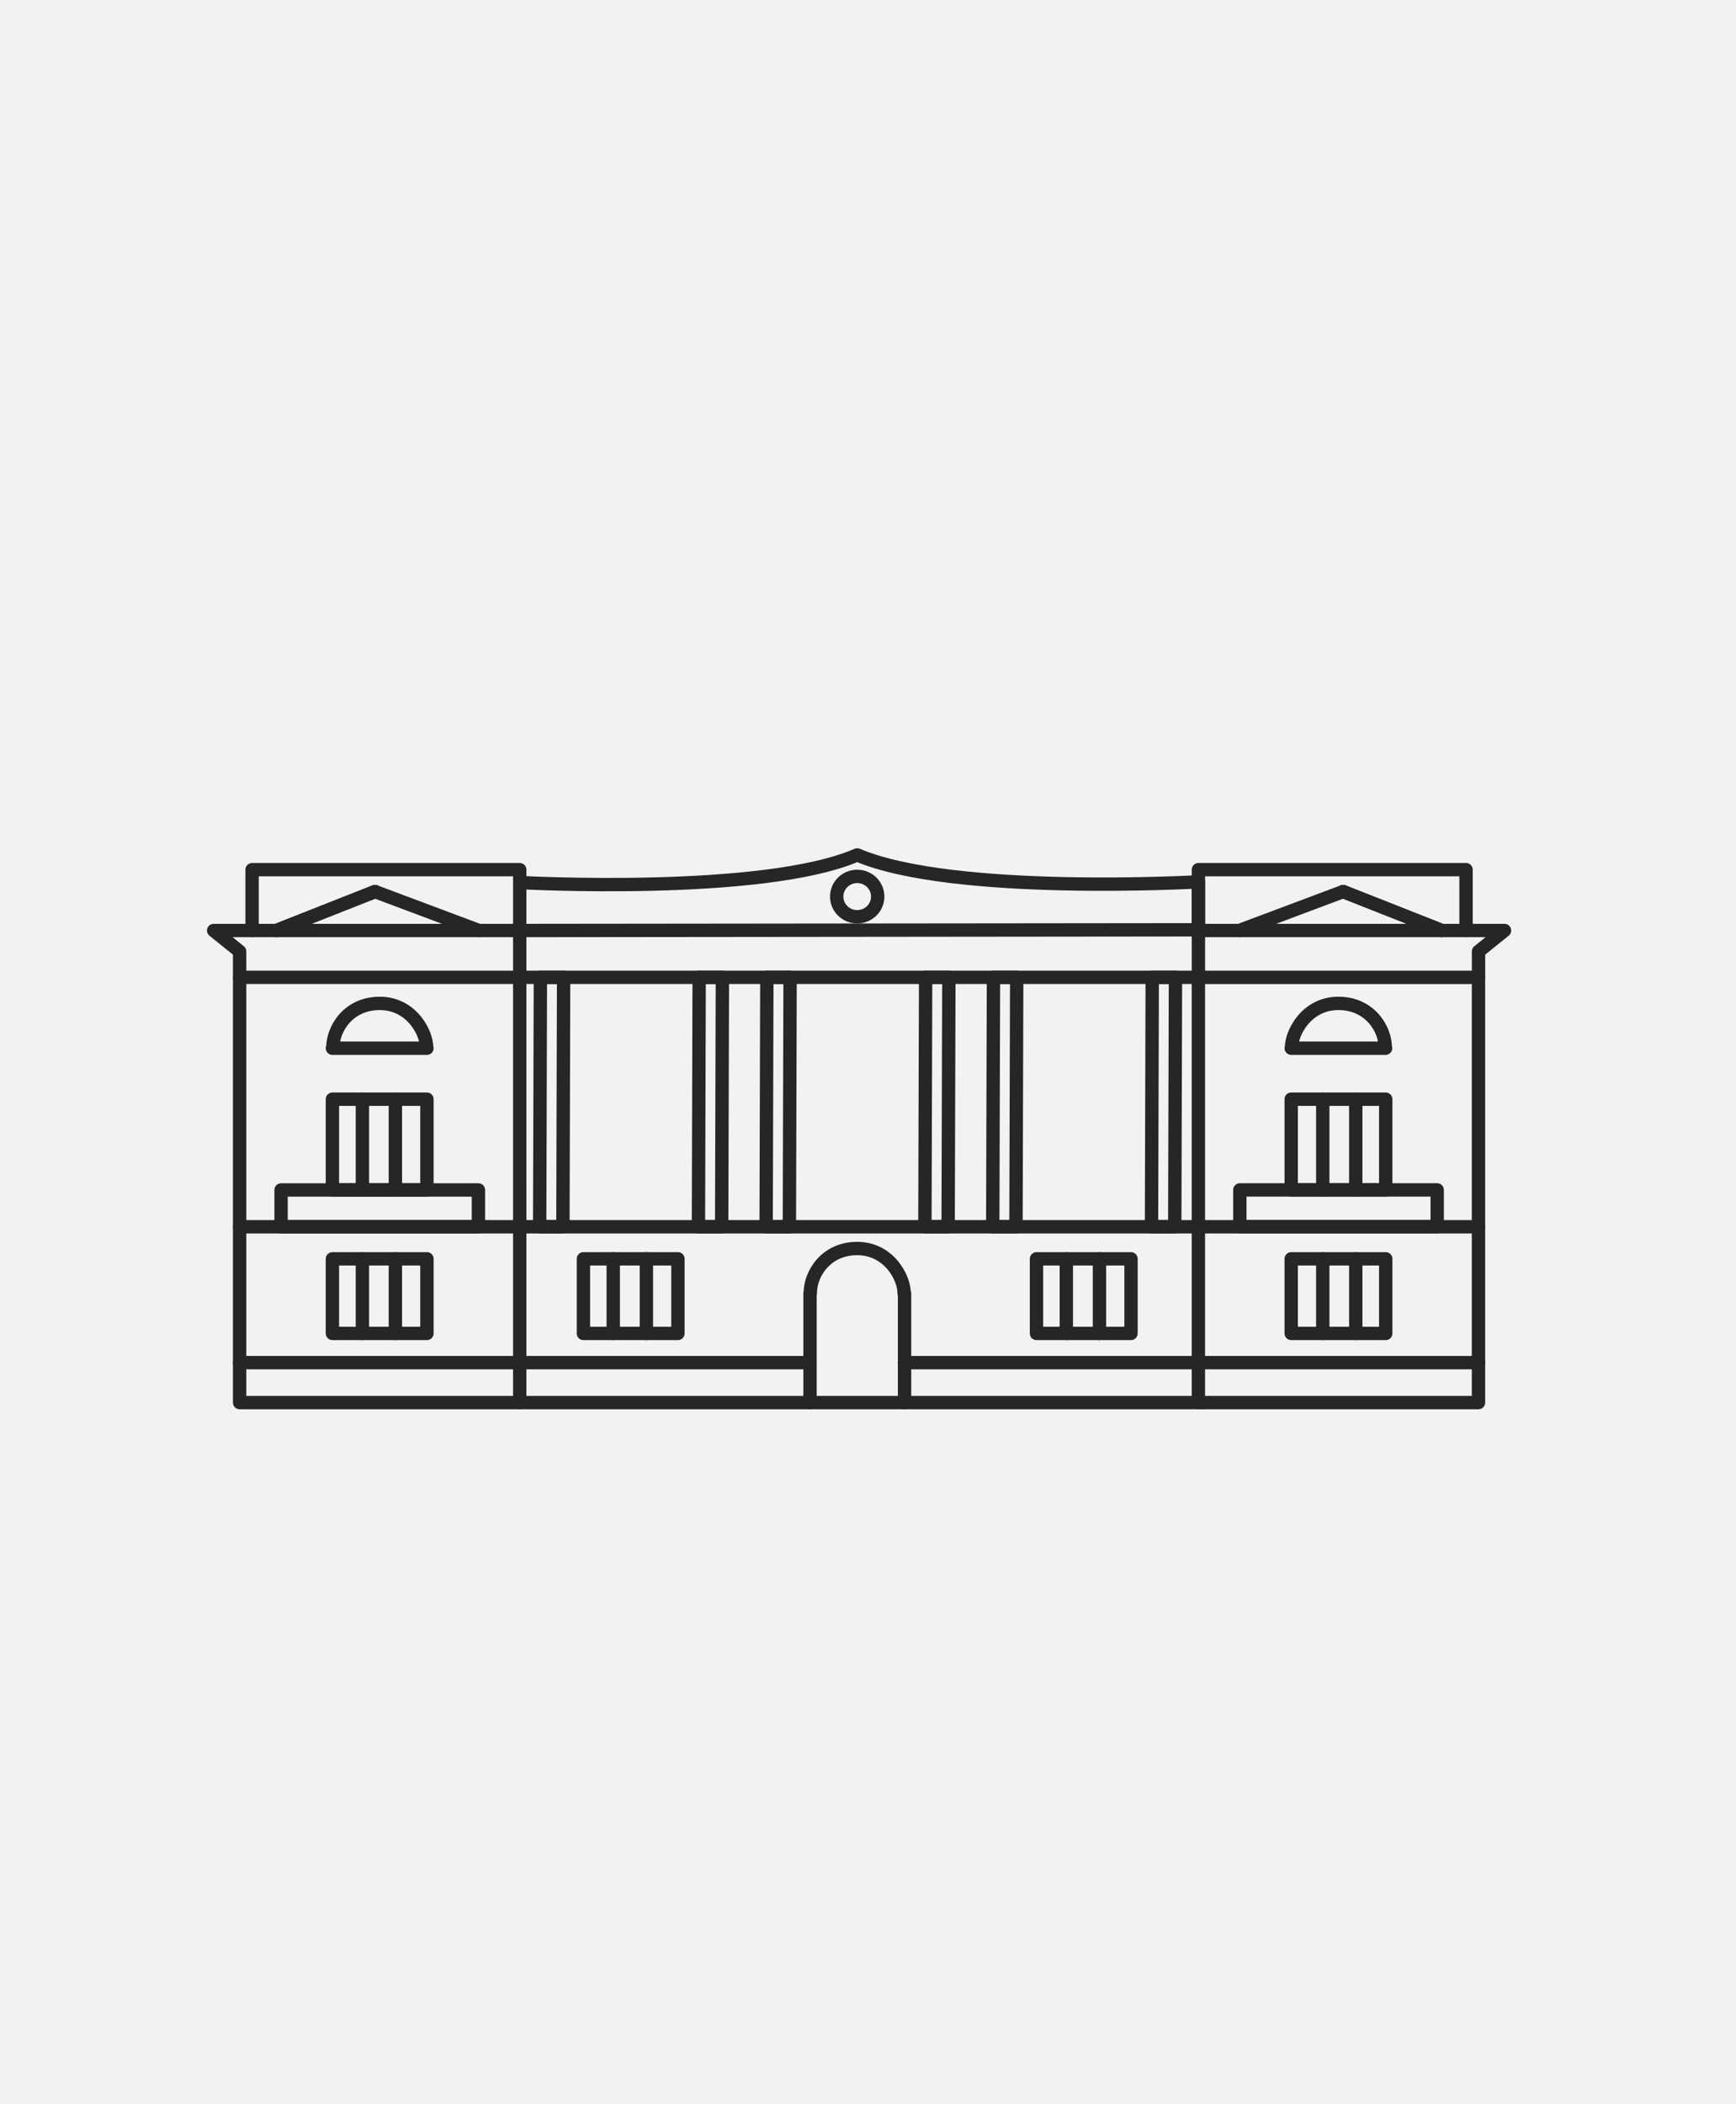 <?xml version="1.0" encoding="UTF-8"?> <svg xmlns="http://www.w3.org/2000/svg" width="260" height="315" viewBox="0 0 260 315" fill="none"> <path d="M260 0H0V315H260V0Z" fill="#F2F2F2"></path> <path d="M135.408 193.641C135.451 191.326 133.131 186.931 128.384 186.931C123.637 186.931 121.317 190.811 121.36 193.641H121.317V209.998H135.473V193.641H135.408V193.641Z" stroke="#262626" stroke-width="2" stroke-miterlimit="10" stroke-linecap="round" stroke-linejoin="round"></path> <path d="M63.942 156.94H63.899C63.942 154.625 61.622 150.23 56.875 150.23C52.127 150.23 49.808 154.111 49.851 156.94H49.786H63.942V156.94Z" stroke="#262626" stroke-width="2" stroke-miterlimit="10" stroke-linecap="round" stroke-linejoin="round"></path> <path d="M77.84 146.329H35.888V209.998H77.84V146.329Z" stroke="#262626" stroke-width="2" stroke-miterlimit="10" stroke-linecap="round" stroke-linejoin="round"></path> <path d="M35.888 146.329V142.449L32 139.319H77.84V146.329" stroke="#262626" stroke-width="2" stroke-miterlimit="10" stroke-linecap="round" stroke-linejoin="round"></path> <path d="M41.387 139.319L56.166 133.488" stroke="#262626" stroke-width="2" stroke-miterlimit="10" stroke-linecap="round" stroke-linejoin="round"></path> <path d="M41.387 139.319L56.166 133.488" stroke="#262626" stroke-width="2" stroke-miterlimit="10" stroke-linecap="round" stroke-linejoin="round"></path> <path d="M71.718 139.319L56.166 133.488" stroke="#262626" stroke-width="2" stroke-miterlimit="10" stroke-linecap="round" stroke-linejoin="round"></path> <path d="M37.757 139.319V130.208H77.84V139.319L179.486 139.212V132.03C179.486 132.03 142.733 134.131 128.384 128C114.25 134.131 77.84 132.137 77.84 132.137" stroke="#262626" stroke-width="2" stroke-miterlimit="10" stroke-linecap="round" stroke-linejoin="round"></path> <path d="M71.653 178.163H42.096V183.673H71.653V178.163Z" stroke="#262626" stroke-width="2" stroke-miterlimit="10" stroke-linecap="round" stroke-linejoin="round"></path> <path d="M35.888 204.017H77.84" stroke="#262626" stroke-width="2" stroke-miterlimit="10" stroke-linecap="round" stroke-linejoin="round"></path> <path d="M128.384 137.261C130.08 137.261 131.455 135.908 131.455 134.238C131.455 132.569 130.08 131.216 128.384 131.216C126.687 131.216 125.312 132.569 125.312 134.238C125.312 135.908 126.687 137.261 128.384 137.261Z" stroke="#262626" stroke-width="2" stroke-miterlimit="10" stroke-linecap="round" stroke-linejoin="round"></path> <path d="M35.888 183.673H77.84H179.487" stroke="#262626" stroke-width="2" stroke-miterlimit="10" stroke-linecap="round" stroke-linejoin="round"></path> <path d="M63.942 164.572H49.786V178.163H63.942V164.572Z" stroke="#262626" stroke-width="2" stroke-miterlimit="10" stroke-linecap="round" stroke-linejoin="round"></path> <path d="M54.276 164.572V178.163" stroke="#262626" stroke-width="2" stroke-miterlimit="10" stroke-linecap="round" stroke-linejoin="round"></path> <path d="M59.216 164.572V178.163" stroke="#262626" stroke-width="2" stroke-miterlimit="10" stroke-linecap="round" stroke-linejoin="round"></path> <path d="M63.942 188.475H49.786V199.644H63.942V188.475Z" stroke="#262626" stroke-width="2" stroke-miterlimit="10" stroke-linecap="round" stroke-linejoin="round"></path> <path d="M54.276 188.475V199.644" stroke="#262626" stroke-width="2" stroke-miterlimit="10" stroke-linecap="round" stroke-linejoin="round"></path> <path d="M59.216 188.475V199.644" stroke="#262626" stroke-width="2" stroke-miterlimit="10" stroke-linecap="round" stroke-linejoin="round"></path> <path d="M101.533 188.475H87.377V199.644H101.533V188.475Z" stroke="#262626" stroke-width="2" stroke-miterlimit="10" stroke-linecap="round" stroke-linejoin="round"></path> <path d="M91.846 188.475V199.644" stroke="#262626" stroke-width="2" stroke-miterlimit="10" stroke-linecap="round" stroke-linejoin="round"></path> <path d="M96.807 188.475V199.644" stroke="#262626" stroke-width="2" stroke-miterlimit="10" stroke-linecap="round" stroke-linejoin="round"></path> <path d="M169.391 188.475H155.235V199.644H169.391V188.475Z" stroke="#262626" stroke-width="2" stroke-miterlimit="10" stroke-linecap="round" stroke-linejoin="round"></path> <path d="M159.703 188.475V199.644" stroke="#262626" stroke-width="2" stroke-miterlimit="10" stroke-linecap="round" stroke-linejoin="round"></path> <path d="M164.665 188.475V199.644" stroke="#262626" stroke-width="2" stroke-miterlimit="10" stroke-linecap="round" stroke-linejoin="round"></path> <path d="M84.306 183.673H80.826L80.933 146.329H84.413L84.306 183.673Z" stroke="#262626" stroke-width="2" stroke-miterlimit="10" stroke-linecap="round" stroke-linejoin="round"></path> <path d="M108.085 183.673H104.605L104.712 146.329H108.192L108.085 183.673Z" stroke="#262626" stroke-width="2" stroke-miterlimit="10" stroke-linecap="round" stroke-linejoin="round"></path> <path d="M118.224 183.673H114.744L114.851 146.329H118.331L118.224 183.673Z" stroke="#262626" stroke-width="2" stroke-miterlimit="10" stroke-linecap="round" stroke-linejoin="round"></path> <path d="M142.002 183.673H138.522L138.63 146.329H142.11L142.002 183.673Z" stroke="#262626" stroke-width="2" stroke-miterlimit="10" stroke-linecap="round" stroke-linejoin="round"></path> <path d="M152.163 183.673H148.683L148.791 146.329H152.27L152.163 183.673Z" stroke="#262626" stroke-width="2" stroke-miterlimit="10" stroke-linecap="round" stroke-linejoin="round"></path> <path d="M175.942 183.673H172.462L172.569 146.329H176.049L175.942 183.673Z" stroke="#262626" stroke-width="2" stroke-miterlimit="10" stroke-linecap="round" stroke-linejoin="round"></path> <path d="M77.84 146.329H179.486" stroke="#262626" stroke-width="2" stroke-miterlimit="10" stroke-linecap="round" stroke-linejoin="round"></path> <path d="M193.384 156.94H193.427C193.384 154.625 195.704 150.23 200.451 150.23C205.199 150.23 207.519 154.111 207.476 156.94H207.519H193.384V156.94Z" stroke="#262626" stroke-width="2" stroke-miterlimit="10" stroke-linecap="round" stroke-linejoin="round"></path> <path d="M179.481 210L221.433 210L221.433 146.331L179.481 146.331L179.481 210Z" stroke="#262626" stroke-width="2" stroke-miterlimit="10" stroke-linecap="round" stroke-linejoin="round"></path> <path d="M221.438 146.329V142.449L225.326 139.319H179.486V146.329" stroke="#262626" stroke-width="2" stroke-miterlimit="10" stroke-linecap="round" stroke-linejoin="round"></path> <path d="M215.939 139.319L201.16 133.488" stroke="#262626" stroke-width="2" stroke-miterlimit="10" stroke-linecap="round" stroke-linejoin="round"></path> <path d="M215.939 139.319L201.16 133.488" stroke="#262626" stroke-width="2" stroke-miterlimit="10" stroke-linecap="round" stroke-linejoin="round"></path> <path d="M185.608 139.319L201.16 133.488" stroke="#262626" stroke-width="2" stroke-miterlimit="10" stroke-linecap="round" stroke-linejoin="round"></path> <path d="M219.568 139.319V130.208H179.485V139.319" stroke="#262626" stroke-width="2" stroke-miterlimit="10" stroke-linecap="round" stroke-linejoin="round"></path> <path d="M185.689 183.666L215.247 183.666L215.247 178.157L185.689 178.157L185.689 183.666Z" stroke="#262626" stroke-width="2" stroke-miterlimit="10" stroke-linecap="round" stroke-linejoin="round"></path> <path d="M221.438 204.017H179.486" stroke="#262626" stroke-width="2" stroke-miterlimit="10" stroke-linecap="round" stroke-linejoin="round"></path> <path d="M221.438 183.673H179.486" stroke="#262626" stroke-width="2" stroke-miterlimit="10" stroke-linecap="round" stroke-linejoin="round"></path> <path d="M207.54 164.572H193.384V178.163H207.54V164.572Z" stroke="#262626" stroke-width="2" stroke-miterlimit="10" stroke-linecap="round" stroke-linejoin="round"></path> <path d="M203.051 164.572V178.163" stroke="#262626" stroke-width="2" stroke-miterlimit="10" stroke-linecap="round" stroke-linejoin="round"></path> <path d="M198.11 164.572V178.163" stroke="#262626" stroke-width="2" stroke-miterlimit="10" stroke-linecap="round" stroke-linejoin="round"></path> <path d="M207.54 188.475H193.384V199.644H207.54V188.475Z" stroke="#262626" stroke-width="2" stroke-miterlimit="10" stroke-linecap="round" stroke-linejoin="round"></path> <path d="M203.051 188.475V199.644" stroke="#262626" stroke-width="2" stroke-miterlimit="10" stroke-linecap="round" stroke-linejoin="round"></path> <path d="M198.11 188.475V199.644" stroke="#262626" stroke-width="2" stroke-miterlimit="10" stroke-linecap="round" stroke-linejoin="round"></path> <path d="M179.487 204.017H135.451" stroke="#262626" stroke-width="2" stroke-miterlimit="10" stroke-linecap="round" stroke-linejoin="round"></path> <path d="M121.317 204.017H77.84" stroke="#262626" stroke-width="2" stroke-miterlimit="10" stroke-linecap="round" stroke-linejoin="round"></path> <path d="M77.84 209.998H121.317" stroke="#262626" stroke-width="2" stroke-miterlimit="10" stroke-linecap="round" stroke-linejoin="round"></path> <path d="M135.451 209.998H179.487" stroke="#262626" stroke-width="2" stroke-miterlimit="10" stroke-linecap="round" stroke-linejoin="round"></path> </svg> 
